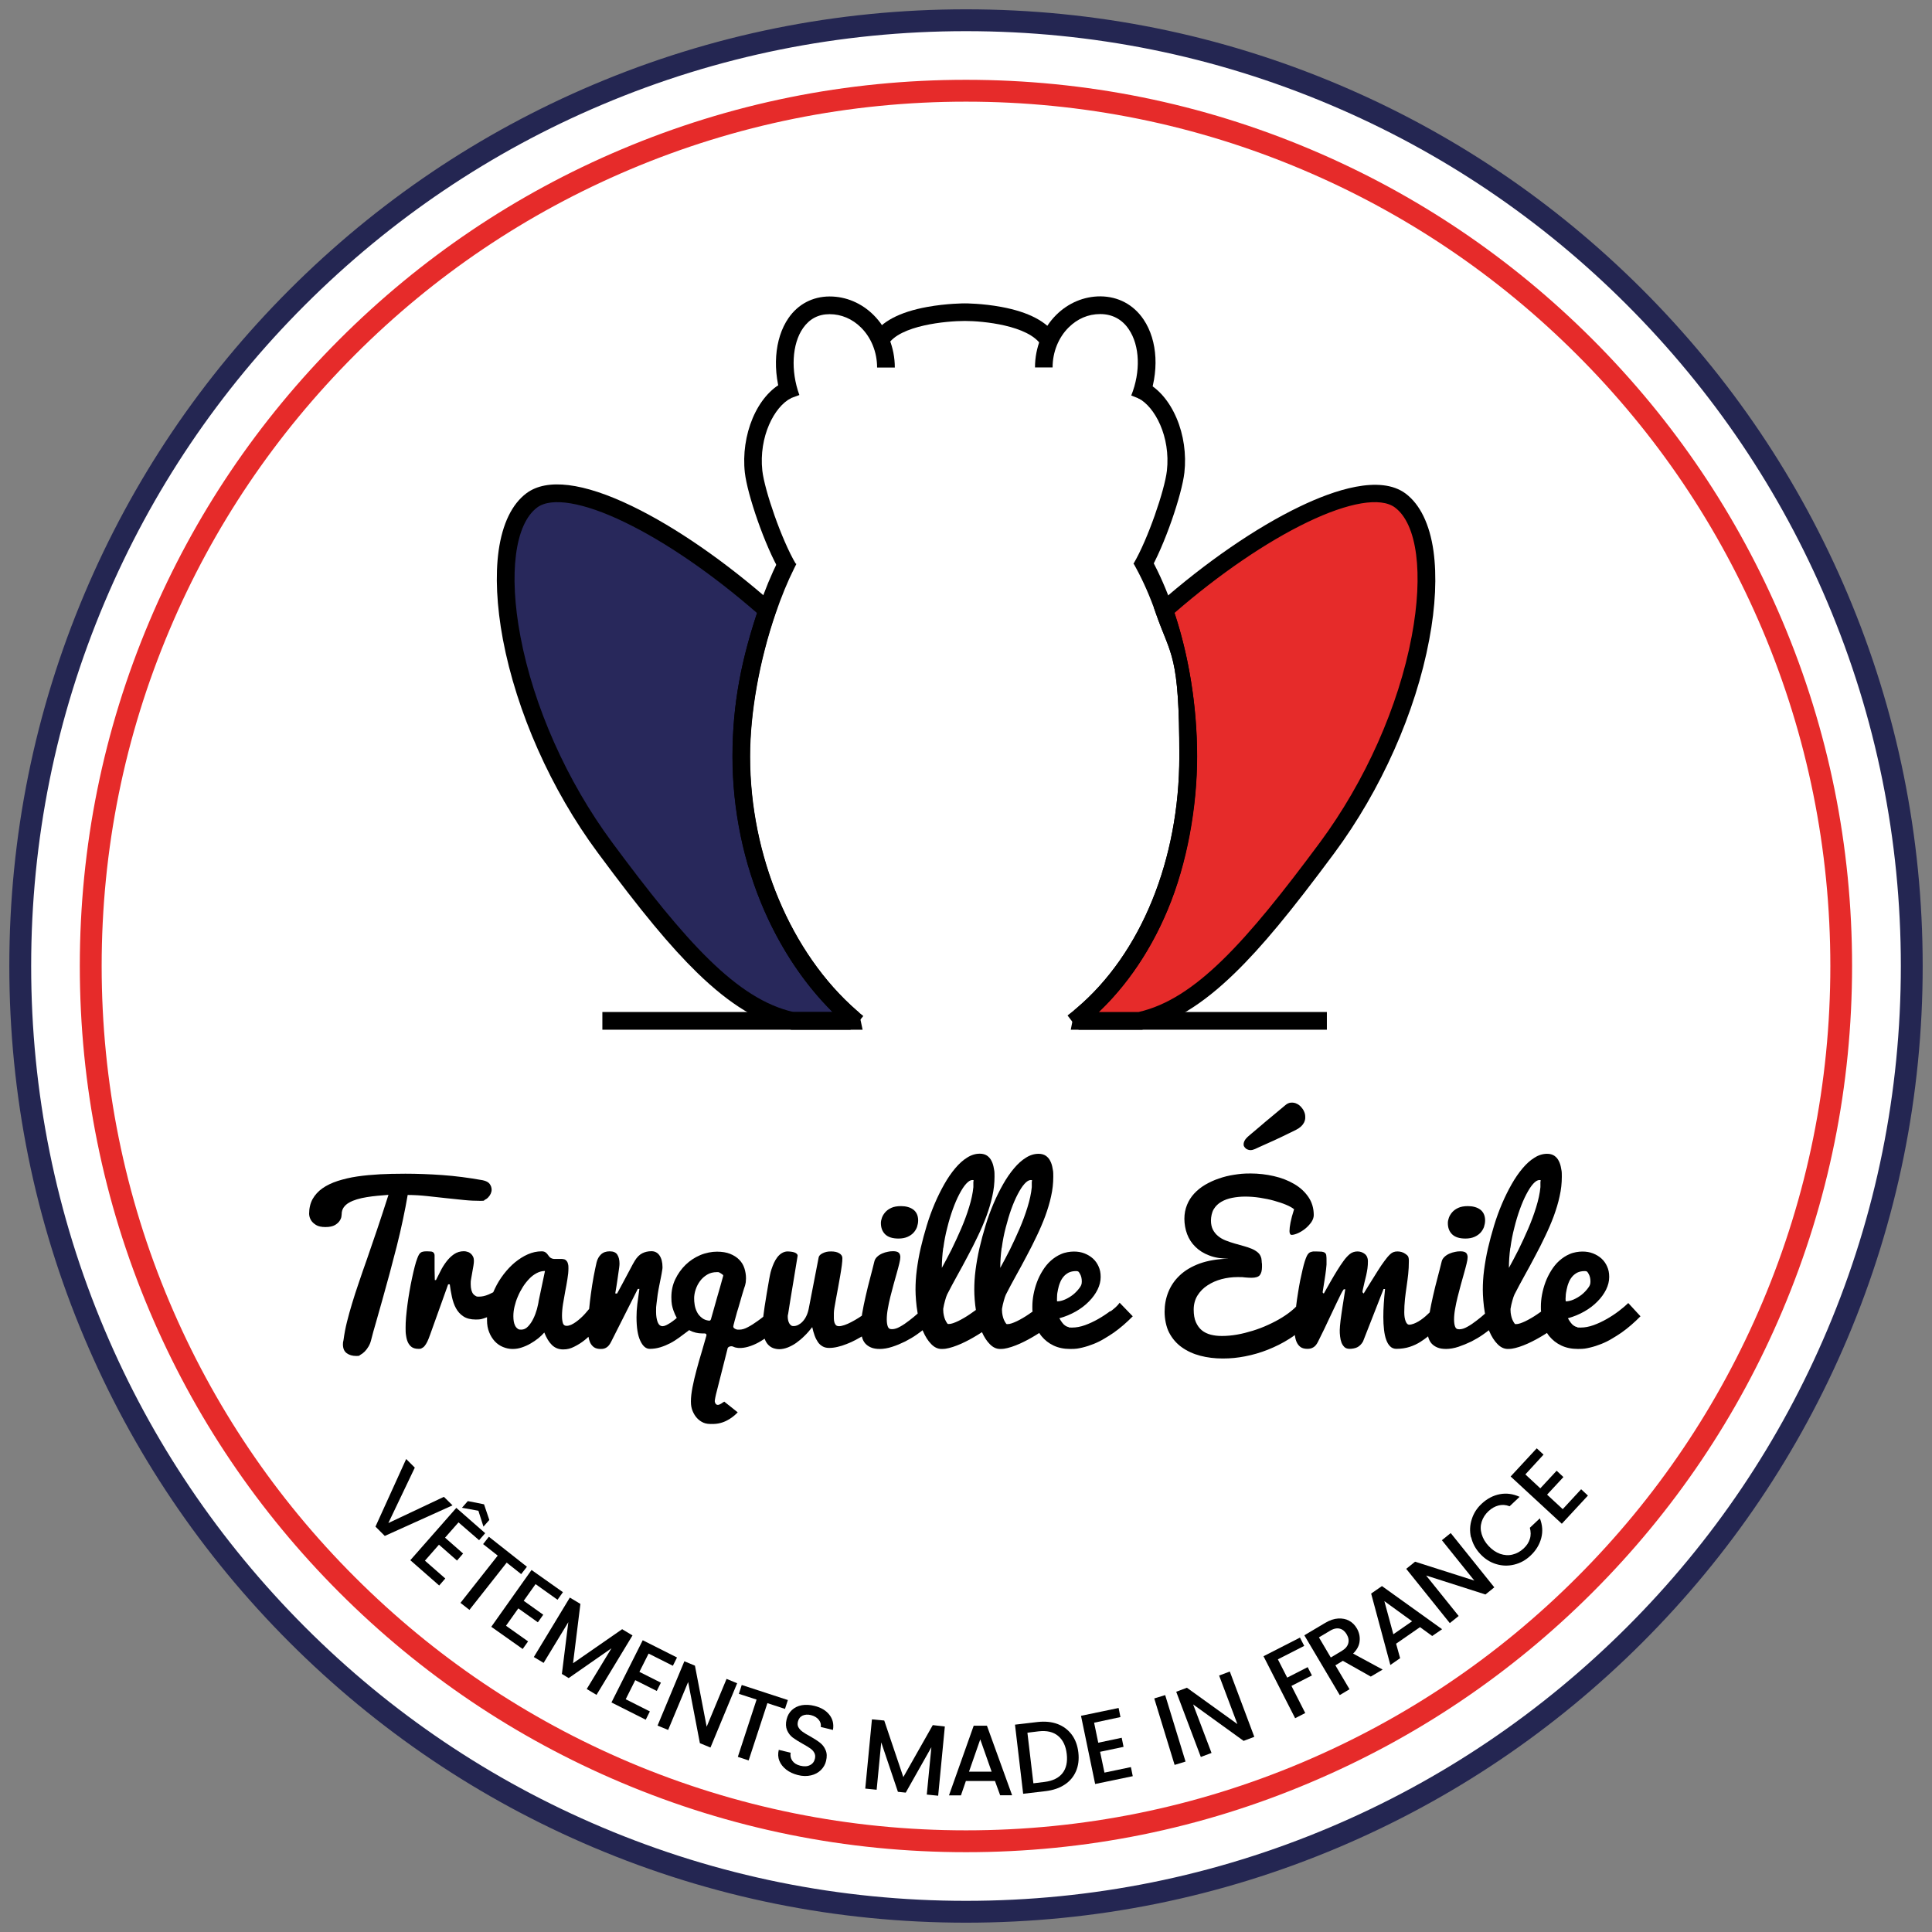 <svg viewBox="0 0 1680 1680" version="1.1" xmlns="http://www.w3.org/2000/svg" data-name="Calque 1" id="Calque_1">
  <rect x="0" y="0" width="1680" height="1680" fill="#808080" stroke="none"/>
  <defs>
    <style>
      .cls-1, .cls-2 {
        stroke: #000;
        stroke-miterlimit: 10;
        stroke-width: 21px;
      }

      .cls-1, .cls-3 {
        fill: #fff;
      }

      .cls-4 {
        fill: #28285b;
      }

      .cls-4, .cls-5, .cls-6, .cls-7, .cls-3, .cls-8 {
        stroke-width: 0px;
      }

      .cls-5 {
        fill: #000;
      }

      .cls-6 {
        fill: #e62b2a;
      }

      .cls-2 {
        fill: #801915;
      }

      .cls-7 {
        fill: #242652;
      }

      .cls-8 {
        display: none;
        fill: #262b5f;
      }
    </style>
  </defs>
  <rect height="2000" width="2000" y="-160" x="-160" class="cls-8"></rect>
  <g>
    <circle r="822.4" cy="840" cx="840" class="cls-3"></circle>
    <path d="M840,1671.9c-112.3,0-221.2-22-323.8-65.4-99.1-41.9-188-101.9-264.4-178.3s-136.4-165.4-178.3-264.4c-43.4-102.6-65.4-211.5-65.4-323.8s22-221.2,65.4-323.8c41.9-99.1,101.9-188,178.3-264.4s165.4-136.4,264.4-178.3C618.8,30.1,727.7,8.1,840,8.1s221.2,22,323.8,65.4c99.1,41.9,188,101.9,264.4,178.3s136.4,165.4,178.3,264.4c43.4,102.6,65.4,211.5,65.4,323.8s-22,221.2-65.4,323.8c-41.9,99.1-101.9,188-178.3,264.4s-165.4,136.4-264.4,178.3c-102.6,43.4-211.5,65.4-323.8,65.4ZM840,27.1c-109.7,0-216.2,21.5-316.4,63.9-96.8,40.9-183.7,99.6-258.4,174.2s-133.3,161.6-174.2,258.4c-42.4,100.2-63.9,206.7-63.9,316.4s21.5,216.2,63.9,316.4c40.9,96.8,99.6,183.7,174.2,258.4s161.6,133.3,258.4,174.2c100.2,42.4,206.7,63.9,316.4,63.9s216.2-21.5,316.4-63.9c96.8-40.9,183.7-99.6,258.4-174.2s133.3-161.6,174.2-258.4c42.4-100.2,63.9-206.7,63.9-316.4s-21.5-216.2-63.9-316.4c-40.9-96.8-99.6-183.7-174.2-258.4s-161.6-133.3-258.4-174.2c-100.2-42.4-206.7-63.9-316.4-63.9Z" class="cls-7"></path>
  </g>
  <path d="M840,1610.6c-104,0-204.9-20.4-299.9-60.6-91.8-38.8-174.2-94.4-244.9-165.1s-126.4-153.2-165.2-245c-40.2-95-60.6-195.9-60.6-299.9s20.4-204.9,60.6-299.9c38.8-91.8,94.4-174.2,165.1-244.9,70.7-70.7,153.2-126.4,245-165.2,95-40.2,195.9-60.6,299.9-60.6s204.9,20.4,299.9,60.6c91.8,38.8,174.2,94.4,244.9,165.1,70.7,70.7,126.3,153.2,165.1,244.9,40.2,95,60.6,195.9,60.6,299.9s-20.4,204.9-60.6,299.9c-38.8,91.8-94.4,174.2-165.1,244.9s-153.2,126.3-244.9,165.1c-95,40.4-195.9,60.8-299.9,60.8ZM840,88.4c-101.5,0-199.9,19.9-292.5,59.1-89.5,37.9-169.9,92-238.9,161.1s-123.3,149.4-161.1,238.9c-39.2,92.7-59.1,191.1-59.1,292.5s19.9,199.9,59.1,292.5c37.9,89.5,92,169.9,161.1,238.9,69,69,149.4,123.2,238.9,161.1,92.7,39.2,191.1,59.1,292.5,59.1s199.9-19.9,292.5-59.1c89.5-37.9,169.9-92,238.9-161.1,69-69,123.2-149.4,161.1-238.9,39.2-92.7,59.1-191.1,59.1-292.5s-19.9-199.9-59.1-292.5c-37.9-89.5-92-169.9-161.1-238.9-69-69-149.4-123.2-238.9-161.1-92.6-39.2-191-59.1-292.5-59.1Z" class="cls-6"></path>
  <g>
    <path d="M393.5,1309l-58.9,26.6-8.1-8.1,26.7-58.8,7.5,7.5-23,48.2,48.3-22.8,7.5,7.4Z" class="cls-5"></path>
    <path d="M398.7,1323.8l-11.7,13.3,15.7,13.8-5.3,6.1-15.7-13.8-12.2,13.9,17.7,15.5-5.3,6.1-25.1-22,40-45.5,25.1,22-5.3,6.1-17.9-15.5ZM416,1313.7l-14.3-2.6,5.1-5.8,14.1,2.8,4.6,13.6-5.1,5.8-4.4-13.8Z" class="cls-5"></path>
    <path d="M458.2,1362.4l-5,6.4-12.6-10-32.4,41.1-7.8-6.1,32.4-41.1-12.7-10,5-6.4,33.1,26.1Z" class="cls-5"></path>
    <path d="M465.7,1377.5l-10.3,14.5,17,12.1-4.7,6.6-17-12.1-10.7,15.1,19.2,13.6-4.7,6.6-27.3-19.3,35-49.4,27.3,19.3-4.7,6.6-19.1-13.6Z" class="cls-5"></path>
    <path d="M550,1422.1l-31.3,51.7-8.5-5.1,21.5-35.4-37.2,25.9-5.9-3.6,5.6-45-21.5,35.4-8.5-5.1,31.3-51.7,9.2,5.5-6.4,51.6,42.7-29.6,9,5.4Z" class="cls-5"></path>
    <path d="M564,1437.9l-8,15.9,18.7,9.4-3.6,7.2-18.7-9.4-8.3,16.6,21,10.6-3.6,7.2-29.8-15,27.2-54.1,29.8,15-3.6,7.2-21.1-10.6Z" class="cls-5"></path>
    <path d="M617.8,1519.6l-9.2-3.8-10.2-53.2-17.4,41.7-9.2-3.8,23.3-55.9,9.2,3.8,10.2,53.1,17.3-41.6,9.2,3.8-23.2,55.9Z" class="cls-5"></path>
    <path d="M685.1,1478.3l-2.5,7.7-15.3-5-16.3,49.8-9.4-3.1,16.3-49.8-15.4-5,2.5-7.7,40.1,13.1Z" class="cls-5"></path>
    <path d="M683.7,1538.8c-2.8-2.2-4.8-4.7-6-7.7s-1.3-6.2-.5-9.5l10.3,2.5c-.4,2.6,0,4.9,1.5,7s3.7,3.5,6.9,4.3c3.3.8,6.1.7,8.4-.5,2.3-1.1,3.7-3,4.3-5.5.5-2,.3-3.7-.5-5.2s-2-2.8-3.6-3.9-3.7-2.4-6.6-4c-3.6-2-6.4-3.8-8.6-5.4-2.1-1.6-3.8-3.8-4.9-6.4-1.1-2.6-1.3-5.8-.4-9.4.8-3.4,2.4-6.1,4.7-8.2s5.2-3.5,8.5-4.1c3.4-.6,7.1-.4,11.1.6,5.7,1.4,10,4,12.9,7.7s4,8.1,3.1,13.2l-10.6-2.6c.4-2.2-.2-4.3-1.7-6.2s-3.7-3.3-6.8-4.1c-2.8-.7-5.2-.5-7.3.4-2.1,1-3.5,2.8-4.1,5.4-.4,1.8-.3,3.4.5,4.8s2,2.7,3.5,3.8c1.5,1.1,3.6,2.4,6.4,3.9,3.6,2,6.5,3.9,8.7,5.6s3.9,3.8,5,6.5c1.2,2.7,1.3,5.8.4,9.5-.7,3-2.2,5.6-4.5,7.9-2.3,2.2-5.1,3.8-8.6,4.6-3.5.8-7.3.8-11.5-.3-3.8-1-7.2-2.5-10-4.7Z" class="cls-5"></path>
    <path d="M821.6,1501.3l-5.8,60.2-9.9-1,4-41.2-22.3,39.5-6.8-.7-14.5-43-4,41.2-9.9-1,5.8-60.2,10.7,1,16.6,49.2,25.6-45.2,10.5,1.2Z" class="cls-5"></path>
    <path d="M865.2,1548.7h-25.3c0,0-4.3,12.5-4.3,12.5h-10.4l21.5-60.6h11.5l21.9,60.5h-10.4l-4.5-12.4ZM862.3,1540.6l-9.9-28.1-9.8,28.1h19.7Z" class="cls-5"></path>
    <path d="M919.5,1499.1c5.1,1.9,9.2,5,12.4,9.2,3.2,4.3,5.1,9.5,5.8,15.6.7,6.1,0,11.6-2.1,16.4s-5.4,8.7-9.9,11.6c-4.5,3-10,4.8-16.4,5.6l-19.6,2.3-7.1-60.1,19.6-2.3c6.5-.7,12.2-.2,17.3,1.7ZM923.9,1541.9c3.3-4.2,4.5-9.8,3.7-16.7-.8-7-3.3-12.2-7.5-15.7s-9.8-4.8-16.9-4l-9.8,1.2,5.2,44,9.8-1.2c7-.9,12.2-3.4,15.5-7.6Z" class="cls-5"></path>
    <path d="M951.4,1498l3.6,17.4,20.4-4.3,1.6,7.9-20.4,4.3,3.8,18.1,23-4.8,1.6,7.9-32.7,6.8-12.3-59.3,32.7-6.8,1.6,7.9-22.9,4.9Z" class="cls-5"></path>
    <path d="M1013.2,1474l17.7,57.8-9.5,2.9-17.7-57.8,9.5-2.9Z" class="cls-5"></path>
    <path d="M1090.7,1510.3l-9.3,3.5-43.9-31.7,16,42.2-9.3,3.5-21.4-56.7,9.3-3.5,43.9,31.6-15.9-42.2,9.3-3.5,21.3,56.8Z" class="cls-5"></path>
    <path d="M1130.4,1424l3.7,7.2-22.9,11.7,8.1,15.9,17.8-9.1,3.7,7.2-17.8,9.1,12,23.6-8.8,4.5-27.5-53.9,31.7-16.2Z" class="cls-5"></path>
    <path d="M1192,1457.9l-24.3-13.7-6.5,3.9,12.3,20.8-8.5,5.1-30.8-52,18-10.7c4-2.4,7.8-3.7,11.4-3.9,3.6-.2,6.8.4,9.5,1.9,2.8,1.5,5,3.7,6.7,6.6,2,3.4,2.9,7.1,2.5,11-.3,3.9-2.2,7.6-5.7,11l25.7,13.9-10.3,6.1ZM1157.2,1441.3l9.4-5.6c3.2-1.9,5.1-4.1,5.8-6.7.7-2.6.2-5.2-1.4-7.9-1.6-2.7-3.6-4.3-6.1-4.9s-5.4,0-8.6,2l-9.4,5.6,10.3,17.5Z" class="cls-5"></path>
    <path d="M1234.8,1414.9l-20.8,14.4,3.5,12.6-8.5,5.9-16.7-62.1,9.4-6.5,52.3,37.5-8.6,5.9-10.6-7.7ZM1227.9,1409.8l-24.1-17.5,7.8,28.8,16.3-11.3Z" class="cls-5"></path>
    <path d="M1299.4,1380.3l-7.7,6.2-51.6-16.5,28.3,35.2-7.7,6.2-37.9-47.2,7.7-6.2,51.5,16.4-28.2-35.1,7.7-6.2,37.9,47.2Z" class="cls-5"></path>
    <path d="M1279.1,1336.8c-1.2-5.3-1-10.5.7-15.7,1.6-5.2,4.5-9.7,8.6-13.5,4.7-4.4,10-7.2,15.8-8.3,5.8-1.1,11.5-.3,17.2,2.3l-8.7,8.2c-3.3-1.3-6.5-1.5-9.6-.7s-6,2.4-8.7,4.9c-2.9,2.7-4.9,5.8-6,9.3s-1.1,7,0,10.7,3,7.1,6.1,10.4,6.4,5.5,10,6.8c3.6,1.2,7.2,1.5,10.7.6,3.5-.8,6.8-2.6,9.7-5.3,2.7-2.5,4.5-5.3,5.4-8.3,1-3,.9-6.3,0-9.7l8.7-8.2c2.3,5.8,2.7,11.5,1.2,17.2s-4.6,10.8-9.3,15.2c-4.1,3.9-8.8,6.5-14.1,7.8-5.2,1.3-10.5,1.2-15.7-.4-5.2-1.5-9.9-4.5-13.9-8.8-4.1-4.4-6.7-9.2-7.9-14.5Z" class="cls-5"></path>
    <path d="M1326.4,1282.1l13,12.1,14.2-15.3,5.9,5.5-14.2,15.3,13.6,12.6,16-17.3,5.9,5.5-22.7,24.5-44.5-41.1,22.7-24.5,5.9,5.5-15.8,17.2Z" class="cls-5"></path>
  </g>
  <g>
    <rect height="15.4" width="215.9" y="880" x="937.9" class="cls-5"></rect>
    <path d="M920.8,887.6" class="cls-2"></path>
    <g>
      <path d="M1154,737c-64.2,86.7-110.1,139-163,150.7h-50.7l1.1-5.5c55.4-47,91.7-128.2,91.7-224.5s-7.4-88.5-20.9-127c81.2-71.5,173.4-119.3,205.3-95.5,44.9,33.4,23.3,184.6-63.5,301.8Z" class="cls-6"></path>
      <path d="M991,895.4h-59.9l3.4-17.3,2-1.7c55.7-47.3,89-129,89-218.6s-7.3-86.8-20.4-124.4l-1.7-4.9,3.9-3.4c41.1-36.2,84.8-66.3,122.9-84.6,29.7-14.3,69.8-27.9,92.1-11.3,12.5,9.4,20.9,26.6,24.2,49.9,3,21.6,1.8,48.3-3.7,77.2-11.8,63.1-41.9,130.7-82.5,185.5h0c-38.1,51.4-63.1,81.6-86.6,104.4-28.4,27.6-54,43.2-80.7,49.2-.2,0-.3,0-.5,0h-.7c0,0-.8,0-.8,0ZM955.4,880h34.7c49-11.2,93.3-60.6,157.8-147.6,39.2-53,68.3-118.3,79.7-179.2,10.3-54.7,4.7-97.5-14.6-111.9-12.4-9.2-40.1-4.6-76.2,12.8-35.7,17.2-76.6,45.1-115.5,78.9,12.7,38.1,19.6,82.1,19.6,124.6s-8.6,93-25.7,133.7c-14.5,34.9-35.1,65.3-59.8,88.7Z" class="cls-5"></path>
    </g>
    <g>
      <path d="M740.7,887.7h-51.7c-52.8-11.6-98.8-63.9-163.1-150.7-86.8-117.2-108.3-268.4-63.6-301.9,31.9-23.8,123.4,23.8,204.7,95.5-13.5,39.3-22.6,85.9-22.6,127,0,95.2,40.7,179.1,95.5,226.7l.8,3.4Z" class="cls-4"></path>
      <path d="M750.1,895.4h-61.9l-.8-.2c-26.8-5.9-52.5-21.5-81-49.2-23.4-22.8-48.5-53-86.6-104.5-40.6-54.8-70.6-122.4-82.5-185.5-5.4-28.9-6.7-55.7-3.7-77.2,3.3-23.3,11.6-40.5,24.2-49.9,17.7-13.2,49.4-9.3,91.8,11.2,37.9,18.3,81.4,48.4,122.6,84.8l3.8,3.4-1.7,4.9c-14.1,41.1-22.2,86.5-22.2,124.6,0,86.5,35.6,171.1,92.8,220.9l2,1.7,3.2,15ZM689.9,880h34.1c-24-23.7-44.3-53.9-59.2-88-18.2-41.5-27.8-88-27.8-134.3s7.8-83.3,21.3-124.6c-39-34-79.8-62-115.3-79.1-35.8-17.3-63.5-21.9-75.9-12.7-19.3,14.4-24.9,57.3-14.6,111.9,11.4,60.9,40.5,126.2,79.7,179.2,64.4,87,108.7,136.4,157.7,147.6Z" class="cls-5"></path>
    </g>
    <path d="M937.6,895.2l-9.3-12.2c2.8-2.2,5.6-4.4,8.2-6.6,55.7-47.3,89-129,89-218.7s-7.3-86.8-20.4-124.4c-5-14.3-10.8-27.6-17.3-39.5-.6-1.1-1.1-2.1-1.7-3.1l13.4-7.6c.6,1.1,1.2,2.2,1.9,3.3,6.9,12.6,13,26.7,18.3,41.8,13.7,39.2,21.3,85.2,21.3,129.5s-8.6,93-25.7,133.7c-16.3,38.9-40.1,72.3-68.7,96.7-2.9,2.3-5.9,4.7-9,7.1Z" class="cls-5"></path>
    <path d="M741,895.3c-2-1.6-4-3.3-6-5-28.7-25-53-59-70.3-98.2-18.2-41.5-27.8-88-27.8-134.3s8.4-86.9,23-129.5c5.1-15,10.8-28.7,16.9-41,.7-1.3,1.3-2.7,2-4l13.7,7.1c-.6,1.2-1.3,2.5-1.9,3.8-5.8,11.6-11.2,24.8-16.1,39.1-14.1,41.1-22.2,86.5-22.2,124.6,0,86.5,35.6,171.1,92.8,220.9,1.8,1.6,3.7,3.2,5.6,4.7l-9.7,11.8Z" class="cls-5"></path>
    <path d="M905.4,300.1c-11.1-17.3-51.1-21-66-21h-.7c-15.5,0-56.6,3.7-66.7,20.8l-13.2-7.8c7.3-12.3,23.3-20.8,47.5-25.2,17.1-3.1,32.1-3.1,32.7-3.1s15.1,0,31.8,3.1c23.7,4.4,39.7,12.8,47.5,25l-12.9,8.2Z" class="cls-5"></path>
    <path d="M680.6,348.8c-9.4-26-7.4-54.3,5.1-72.3,8.3-12,20.9-18.6,35.5-18.7h.3c14.1,0,27.6,5.7,38.1,16.1,11.8,11.7,18.5,28.4,18.5,45.7h-15.4c0-13.3-5.1-26-14-34.8-7.5-7.5-17.2-11.6-27.2-11.6h-.2c-9.7,0-17.4,4.1-23,12.1-9.6,13.7-10.9,37.1-3.2,58.2l-14.5,5.3Z" class="cls-5"></path>
    <path d="M998,349.6l-14.3-5.7c8.3-20.7,7.5-43.3-2.1-57.5-5.8-8.7-14.4-13.3-24.9-13.3s-19.8,4.1-27.4,11.6c-8.9,8.8-14,21.5-14,34.8h-15.3c0-17.3,6.7-34,18.5-45.7,10.5-10.4,24.1-16.1,38.3-16.1,15.6.1,28.9,7.2,37.6,20.1,12.5,18.6,13.8,46.1,3.6,71.8Z" class="cls-5"></path>
    <path d="M998.8,498.1l-13.2-7.8c12.5-21.1,27.2-64.2,29.1-81,3.3-29.5-10.4-55.7-25-63.1l6.9-13.7c10.9,5.5,20.3,16.5,26.5,31.1,6.2,14.5,8.6,31.4,6.8,47.4-2.1,18.7-17.1,63.5-31.1,87.1Z" class="cls-5"></path>
    <path d="M695.6,335.6" class="cls-1"></path>
    <path d="M740.7,887.7" class="cls-1"></path>
    <path d="M521.4,887.7" class="cls-1"></path>
    <path d="M992.2,493.2" class="cls-1"></path>
    <path d="M678.7,501.9" class="cls-1"></path>
    <path d="M685.6,492.5" class="cls-1"></path>
    <path d="M992.2,493.2" class="cls-1"></path>
    <path d="M678.9,498.1c-14-23.6-29.1-68.4-31.2-87.1-1.8-16,.7-32.9,6.8-47.4,6.2-14.6,15.6-25.6,26.5-31.1l6.9,13.7c-14.6,7.3-28.2,33.6-25,63.1,1.9,16.8,16.6,59.9,29.1,81l-13.1,7.8Z" class="cls-5"></path>
    <rect height="15.4" width="215.9" y="880" x="523.8" class="cls-5"></rect>
  </g>
  <g>
    <path d="M371.7,1040.1c5.7.6,11.1,1.2,16.5,1.8,5.3.6,10.5,1.1,15.4,1.6s9.6.7,14.2.7,2.5-.3,3.7-.8c1.2-.6,2.2-1.3,3.1-2.3.9-.9,1.6-2,2.1-3.1s.8-2.3.8-3.4c0-1.9-.6-3.6-1.7-5.1-1.1-1.5-3.1-2.6-6-3.2-12.2-2.2-23.9-3.7-35.1-4.5-11.2-.8-22-1.2-32.2-1.2s-14.8.2-21.9.5c-7.1.4-13.7,1-19.9,1.9-6.2.9-11.9,2.3-17,3.9-5.2,1.7-9.6,3.8-13.3,6.4-3.7,2.6-6.5,5.7-8.6,9.4-2,3.7-3,8-3,12.9.1,2.1.7,4,1.8,5.7.9,1.4,2.3,2.7,4.2,3.9,1.9,1.2,4.7,1.8,8.2,1.8s6.3-.6,8.2-1.7c1.9-1.1,3.3-2.4,4.2-3.8.9-1.4,1.4-2.7,1.5-3.8.1-1.2.2-1.8.2-1.9,0-2.2.6-4.2,1.7-5.8,1.1-1.6,2.7-3.1,4.7-4.2,2-1.2,4.3-2.1,6.9-2.9s5.4-1.4,8.5-1.9c3-.5,6.2-.9,9.4-1.2,3.2-.3,6.4-.6,9.5-.8-3.6,11.2-6.9,21.4-10,30.5s-6,17.5-8.6,25.1c-2.7,7.6-5.1,14.5-7.2,20.8-2.2,6.3-4.1,12.3-5.8,17.9-1.7,5.6-3.2,11-4.5,16.2s-2.3,10.5-3,15.8c-.4,1.4-.5,2.6-.5,3.7,0,3.5,1.1,6.1,3.3,7.7,2.2,1.6,4.9,2.4,8.3,2.4s2.3-.3,3.6-1c1.3-.7,2.5-1.6,3.8-2.9,1.2-1.2,2.3-2.7,3.3-4.4,1-1.7,1.7-3.5,2.2-5.5,1.1-4.4,2.5-9.6,4.3-15.6,1.7-6.1,3.6-12.7,5.6-19.8,2-7.2,4.1-14.7,6.2-22.5,2.1-7.9,4.2-15.8,6.2-23.7,2-7.9,3.8-15.7,5.4-23.3,1.6-7.6,3-14.7,4.1-21.3,5.7,0,11.6.4,17.2,1Z" class="cls-5"></path>
    <path d="M781.3,1077c3,0,5.6-.5,7.7-1.4,2.1-.9,3.9-2.1,5.3-3.6,1.4-1.5,2.4-3.2,3.1-5,.6-1.9,1-3.8,1-5.8s-.4-4.1-1.2-5.7-1.9-2.9-3.2-3.8c-1.4-1-2.9-1.7-4.8-2.2-1.8-.5-3.8-.7-5.8-.7-3.3,0-6.1.5-8.3,1.5s-4,2.3-5.3,3.8-2.3,3.1-2.9,4.8c-.6,1.7-.9,3.2-.9,4.6,0,4.1,1.2,7.3,3.7,9.8,2.6,2.5,6.4,3.7,11.6,3.7Z" class="cls-5"></path>
    <path d="M965.4,1140.1c-3.3,2.5-6.8,4.8-10.5,6.9s-7.5,3.9-11.4,5.3-7.6,2.1-11.2,2.1-2.2,0-3.1-.4c-1-.2-1.9-.6-2.8-1.2s-1.8-1.4-2.6-2.5c-.9-1.1-1.7-2.4-2.6-4,5.1-1.4,9.9-3.4,14.3-5.9s8.2-5.4,11.4-8.7c3.2-3.2,5.7-6.7,7.5-10.3,1.8-3.7,2.7-7.3,2.7-11s-.6-6.4-1.8-9.1c-1.2-2.7-2.8-5-4.9-6.9s-4.6-3.4-7.4-4.5-5.9-1.6-9.2-1.6-7.8.7-11.1,2.2c-3.3,1.4-6.3,3.4-9,5.8s-5,5.3-7,8.5-3.7,6.6-5,10.1-2.3,7.1-3,10.8c-.7,3.7-1,7.2-1,10.5s0,2.9.2,4.3c-1.2.9-2.4,1.7-3.6,2.5-1.6,1.1-3.2,2.1-4.9,3.1-1.7,1-3.4,1.9-5,2.7-1.6.8-3.2,1.4-4.6,1.9s-2.7.7-3.8.7-1-.3-1.5-1-1-1.6-1.5-2.7-.9-2.4-1.2-3.9c-.3-1.4-.5-2.9-.5-4.5v-1.2c.2-1.2.4-2.4.7-3.6.3-1.2.6-2.4.9-3.5s.6-2.1.9-3,.6-1.7.9-2.3c2.7-5.3,5.6-10.7,8.7-16.3s6.2-11.2,9.2-17c3.1-5.7,6-11.5,8.8-17.4,2.8-5.8,5.3-11.6,7.5-17.5,2.1-5.8,3.9-11.6,5.1-17.3,1.3-5.7,1.9-11.4,1.9-16.9s-.2-4.9-.6-7.3-1-4.5-2-6.4c-.9-1.9-2.2-3.4-3.9-4.6-1.7-1.1-3.7-1.7-6.3-1.7-3.7,0-7.4,1.1-11,3.4-3.6,2.2-7,5.3-10.3,9.2-3.3,3.9-6.5,8.5-9.5,13.8s-5.8,10.9-8.4,17-4.9,12.4-6.9,19-3.8,13.2-5.3,19.7-2.6,12.9-3.4,19c-.8,6.2-1.1,11.9-1.1,17.1s.5,12,1.4,17.6c-1.8,1.3-3.6,2.6-5.4,3.8-1.6,1.1-3.2,2.1-4.9,3.1s-3.4,1.9-5,2.7c-1.6.8-3.2,1.4-4.6,1.9-1.4.5-2.7.7-3.8.7s-1-.3-1.5-1-1-1.6-1.5-2.7-.9-2.4-1.2-3.9c-.3-1.4-.5-2.9-.5-4.5v-1.2c.2-1.2.4-2.4.7-3.6s.6-2.4.9-3.5c.3-1.1.6-2.1.9-3,.3-.9.6-1.7.9-2.3,2.7-5.3,5.6-10.7,8.7-16.3,3.1-5.6,6.2-11.2,9.2-17,3.1-5.7,6-11.5,8.8-17.4,2.8-5.8,5.3-11.6,7.5-17.5,2.1-5.8,3.9-11.6,5.1-17.3,1.3-5.7,1.9-11.4,1.9-16.9s-.2-4.9-.6-7.3-1-4.5-2-6.4c-.9-1.9-2.2-3.4-3.9-4.6-1.7-1.1-3.7-1.7-6.3-1.7-3.7,0-7.4,1.1-11,3.4-3.6,2.2-7,5.3-10.3,9.2-3.3,3.9-6.5,8.5-9.5,13.8s-5.8,10.9-8.4,17c-2.6,6.1-4.9,12.4-6.9,19s-3.8,13.2-5.3,19.7-2.6,12.9-3.4,19c-.8,6.2-1.1,11.9-1.1,17.1s.6,13.4,1.7,19.6c0,.4.2.8.2,1.2-2.4,2.1-4.8,4.2-7.4,6.1-2.7,2.1-5.3,3.9-7.9,5.3-2.6,1.5-4.9,2.2-7.1,2.2s-3-.8-3.6-2.3c-.6-1.6-.9-3.7-.9-6.3s.3-5.8.9-9.1c.6-3.4,1.3-6.9,2.2-10.4.9-3.6,1.8-7.1,2.8-10.7s1.9-6.9,2.8-10c.9-3.1,1.6-5.9,2.2-8.3.6-2.4.9-4.3.9-5.6s-.4-2.8-1.3-3.7c-.9-.9-2.6-1.4-5-1.4s-2.9.2-4.6.5c-1.7.3-3.3.8-4.9,1.5-1.6.7-3,1.6-4.2,2.7s-2.1,2.4-2.5,3.9c-1.1,4.4-2.3,9.3-3.7,14.5s-2.7,10.5-3.9,15.8-2.3,10.4-3.1,15.3c0,.6-.2,1.3-.3,1.9-.9.6-1.8,1.2-2.7,1.8-2.2,1.4-4.3,2.6-6.4,3.7-2.1,1.1-4.1,2-5.9,2.6-1.9.6-3.4,1-4.7,1s-2.1-.3-2.7-.8c-.6-.6-1.1-1.4-1.4-2.4-.3-1-.5-2.2-.5-3.6,0-1.4,0-2.9,0-4.6s.2-2.5.5-4.7c.4-2.3.8-4.9,1.4-7.9.6-3,1.2-6.2,1.8-9.7s1.2-6.8,1.8-10.1c.6-3.3,1-6.3,1.4-9s.5-4.9.5-6.5-.9-3-2.7-4.1-4.2-1.6-7.2-1.6-5,.5-7.1,1.5-3.3,2.2-3.6,3.6l-8.7,44.9c-.5,2.4-1.2,4.5-2.1,6.3-.9,1.9-2,3.4-3.2,4.7-1.2,1.3-2.5,2.2-3.8,2.9-1.4.7-2.7,1-4,1s-1.7-.2-2.3-.7c-.7-.5-1.2-1.1-1.6-1.9-.4-.8-.7-1.6-.9-2.6s-.3-2-.3-3,0-1,.4-2.7c.3-1.8.6-4.1,1.1-7s1-6.2,1.6-9.9c.6-3.7,1.2-7.5,1.9-11.4.6-3.9,1.3-7.7,1.9-11.6.6-3.8,1.2-7.3,1.7-10.4,0-1-.7-1.8-2-2.5-1.4-.7-3.6-1.1-6.7-1.2-1.9,0-3.6.6-5.1,1.5s-2.8,2.2-3.9,3.6c-1.1,1.5-2.1,3.1-2.9,4.9-.8,1.8-1.5,3.6-2.1,5.4s-1,3.4-1.3,4.9-.5,2.7-.7,3.6c-1.6,9-2.9,17-4,24-.5,3.2-.9,6.2-1.2,8.9-1.6,1.3-3.2,2.5-4.9,3.7-2.9,2.1-5.7,3.9-8.4,5.3-2.7,1.5-5.2,2.2-7.3,2.2s-1,0-1.7,0-1.3-.3-2-.6c0,0-2.1-.8-1.7-2.5.3-1.3.5-2.5.6-2.5,0,0,.2-.8.5-2,.4-1.2.8-2.8,1.3-4.7.5-1.9,1.1-4.1,1.9-6.5.7-2.4,1.4-4.8,2.1-7.2.7-2.4,1.3-4.7,2-6.8.6-2.1,1.2-3.9,1.7-5.3.3-1,.5-2.1.7-3.2,0-1.1.2-2.3.2-3.3,0-3.1-.5-6-1.4-8.8s-2.4-5.3-4.5-7.4c-2-2.1-4.7-3.8-7.9-5.1-3.2-1.3-7.1-1.9-11.5-1.9s-9.8,1-14.5,3-9,4.8-12.7,8.4-6.7,7.8-9,12.6c-2.3,4.8-3.4,10-3.4,15.6s.6,8,1.9,11.8c.8,2.2,1.7,4.3,2.8,6.2-.5.4-1,.8-1.5,1.3-1.4,1.1-2.7,2.1-4.1,3-1.3.9-2.6,1.5-3.7,2.1-1.1.5-2.2.8-3,.8-1.9,0-3.4-1.2-4.3-3.5-.9-2.4-1.4-5.4-1.4-9s0-4.6.4-7.2c.3-2.6.6-5.2,1-7.9.4-2.7.9-5.2,1.4-7.8.5-2.5,1-4.9,1.4-7s.8-3.9,1-5.5c.3-1.5.4-2.6.4-3.3,0-4.4-.9-7.8-2.6-10.3-1.7-2.5-4.1-3.7-7-3.7s-5.6.6-8,1.8c-2.4,1.2-4.6,3.4-6.5,6.5-.4.7-1,1.8-1.9,3.3-.8,1.5-1.7,3.2-2.7,5.1s-2.1,3.9-3.2,6c-1.1,2.1-2.2,4.1-3.2,6s-1.9,3.6-2.7,5-1.3,2.5-1.7,3.1h-1.5c0-.4,0-1.2.3-2.4.2-1.2.4-2.6.7-4.2s.5-3.4.8-5.3.6-3.8.8-5.6c.3-1.8.5-3.4.7-4.9s.3-2.7.3-3.6c0-3.2-.6-5.8-1.9-7.8-1.2-1.9-3.4-2.9-6.6-2.9s-5.7.9-7.6,2.7c-1.9,1.8-3.1,4.1-3.8,6.8-.8,3.5-1.7,7.7-2.6,12.5-.9,4.9-1.7,10-2.4,15.2-.6,4.4-1.1,8.7-1.5,12.9-1.2,1.4-2.4,2.8-3.5,4.1-1.2,1.4-2.6,2.7-3.9,3.9-1.4,1.3-2.8,2.4-4.2,3.4s-2.8,1.8-4.1,2.4c-1.4.6-2.7.9-3.9.9-1.7,0-2.7-.8-3.2-2.3-.5-1.6-.8-3.7-.8-6.5s.3-6.7.9-10.3c.6-3.6,1.2-7.2,1.9-10.9.7-3.6,1.4-7.2,1.9-10.6.6-3.4.9-6.6.9-9.4s-.2-3.3-.5-4.3c-.3-1.1-.8-1.9-1.4-2.5-.6-.6-1.3-1-2-1.1-.8-.2-1.6-.3-2.5-.3h-4c-.8,0-1.5,0-2.3,0-.7,0-1.5-.3-2.2-.6-.7-.3-1.3-.8-1.8-1.4s-1-1.3-1.5-2-1.1-1.3-1.9-1.8c-.8-.5-1.8-.8-3.2-.8-4.1,0-8.1.9-12,2.6s-7.6,4.1-11.2,7c-3.5,2.9-6.8,6.4-9.8,10.3s-5.6,8.1-7.7,12.6c-.5,1-1,2.1-1.4,3.1-1.3.7-2.7,1.3-4.2,2-2.8,1.2-5.6,1.8-8.2,1.8s-1.8-.2-2.7-.5c-.9-.4-1.6-1-2.3-1.8-.7-.9-1.2-2-1.6-3.4-.4-1.4-.6-3.2-.6-5.3s0-2.8.4-4.6c.3-1.9.6-3.8,1-5.7.4-2,.7-3.9,1-5.7.3-1.8.4-3.2.4-4.2s-.2-2.5-.7-3.5-1.1-1.9-1.9-2.6c-.8-.7-1.7-1.3-2.8-1.6-1.1-.4-2.2-.6-3.3-.6-3.2,0-6.1.9-8.6,2.6s-4.7,3.9-6.6,6.4c-1.9,2.5-3.7,5.3-5.1,8.2-1.5,2.9-2.8,5.6-4,7.9h-1c0-3-.2-6.1-.2-9.1v-7.9c0-1.8,0-3.3,0-4.3,0-1.1-.3-1.9-.8-2.4-.4-.6-1-.9-1.9-1.1-.9,0-2-.2-3.6-.2s-2.5,0-3.4.2-1.7.4-2.3.9c-.6.4-1.2,1-1.6,1.8-.5.8-.9,1.8-1.4,3.1-.8,1.9-1.5,4.4-2.3,7.4s-1.5,6.3-2.3,9.9-1.5,7.4-2.2,11.4-1.3,7.9-1.8,11.7c-.5,3.8-.9,7.5-1.2,10.9s-.4,6.5-.4,9.1,0,4.6.4,6.8c.3,2.2.8,4.2,1.6,5.9.8,1.7,1.9,3.1,3.4,4.2,1.5,1,3.4,1.5,5.8,1.5s2-.2,2.9-.6,1.7-1,2.5-2c.8-.9,1.5-2.2,2.3-3.7.7-1.5,1.5-3.4,2.3-5.7l15.8-44.1h1.4c.5,3.7,1.1,7.4,1.9,11,.8,3.6,1.9,6.9,3.5,9.8s3.7,5.3,6.5,7.1c2.7,1.8,6.3,2.7,10.7,2.7s4.9-.4,7.3-1.1c.8-.3,1.7-.6,2.5-.9,0,.9,0,1.7,0,2.6,0,3.9.6,7.4,1.9,10.5,1.2,3.1,2.9,5.7,4.9,7.9,2.1,2.2,4.4,3.8,7.1,4.9,2.7,1.1,5.4,1.7,8.3,1.7s5.3-.4,8-1.3,5.2-2,7.6-3.4c2.4-1.4,4.7-2.9,6.8-4.6s3.8-3.4,5.2-5c1.9,4.8,4.1,8.4,6.7,10.9,2.6,2.5,5.8,3.8,9.7,3.8s6.5-.8,9.7-2.4,6.3-3.5,9.1-5.8c1.1-.9,2.2-1.8,3.2-2.8.3,1.8.8,3.4,1.4,4.9.8,1.7,1.9,3.1,3.4,4.2,1.5,1,3.4,1.5,5.8,1.5s3.7-.4,5.1-1.3c1.5-.9,2.8-2.5,4-4.9l23.2-46h1.4c-.7,4.7-1.3,9.1-1.8,13.2s-.7,7.9-.7,11.4c0,9,1.1,15.9,3.3,20.5,2.2,4.7,4.9,7,8.2,7s6.3-.5,9.3-1.4c2.9-.9,5.8-2.1,8.5-3.5s5.3-3.1,7.8-4.9,5-3.7,7.4-5.5l1.3-1c.2,0,.3.2.5.3,3.3,1.7,7,2.6,11,2.6s1.3,0,2,0c1,0,1.8.8,1.5,1.8-1.3,4.5-2.6,9.1-4,13.9-1.7,5.5-3.2,10.9-4.6,16.1-1.4,5.2-2.6,10.2-3.5,14.9-.9,4.7-1.4,8.8-1.4,12.4s.5,5.9,1.5,8.4c1,2.4,2.3,4.5,3.9,6.2,1.6,1.7,3.4,3,5.5,3.9,2,.9,4.7,1.3,9.1,1.1,10.9-.3,18.4-7.7,20.7-10.1l-11.7-9.3c-1.7.9-3.8,3-5.9,2.8-1.9-.2-2.3-2.7-2.3-2.7-.3-1,1-6.4,1-6.4l10-39.5c0-2,3.2-2.9,5-2,5.3,2.6,13,.2,15.4-.7,3.1-1.1,5.9-2.5,8.4-4,1.2-.7,2.3-1.4,3.5-2.2.7,1.9,1.6,3.5,2.7,4.8,1.3,1.5,2.8,2.6,4.6,3.3,1.7.6,3.5,1,5.5,1s4.8-.5,7.3-1.5,5-2.3,7.4-4,4.8-3.7,7.2-6.1c2.4-2.3,4.6-4.9,6.7-7.6.6,2.7,1.3,5.2,2.1,7.4.8,2.2,1.8,4.1,2.9,5.7,1.1,1.6,2.5,2.8,4.1,3.7,1.6.9,3.5,1.3,5.7,1.3s4.7-.3,7.2-.9c2.6-.6,5.2-1.4,7.9-2.5,2.7-1,5.3-2.2,7.9-3.6,1.9-1,3.7-2,5.4-3,0,0,0,.3,0,.4.6,2.2,1.5,4.1,2.8,5.6s3,2.7,5.1,3.6,4.7,1.3,7.7,1.3,7-.6,10.8-1.9c3.8-1.2,7.5-2.8,11.2-4.6,3.7-1.9,7.1-3.9,10.2-6.1,1.8-1.3,3.5-2.5,5-3.7,0,.3.2.6.3.8,2,4.7,4.4,8.5,7.2,11.3,2.7,2.8,5.7,4.2,8.9,4.2s4.2-.3,6.5-.8c2.3-.6,4.7-1.3,7.1-2.3,2.4-.9,4.8-2,7.2-3.2s4.7-2.4,6.9-3.7c2.5-1.4,5-3,7.5-4.6,1.9,4.3,4.2,7.8,6.8,10.4,2.7,2.8,5.7,4.2,8.9,4.2s4.2-.3,6.5-.8c2.3-.6,4.7-1.3,7.1-2.3,2.4-.9,4.8-2,7.2-3.2,2.4-1.2,4.7-2.4,6.9-3.7,2.1-1.2,4.2-2.5,6.4-3.9.6,1,1.3,1.9,2,2.8,2.8,3.4,6.2,6.1,10.4,8.1,4.2,2,9,3,14.5,3s7-.4,10.5-1.2c3.4-.8,6.8-1.9,10-3.2,3.2-1.3,6.3-2.8,9.2-4.6,2.9-1.7,5.6-3.4,8.2-5.2,5.8-4.1,11.3-8.9,16.5-14.2l-11.4-11.8c-1.9,2.8-4.7,5.1-8,7.6ZM468.4,1131.3c-.2,1.9-.8,4.2-1.5,7.1-.8,2.8-1.8,5.6-3.1,8.2-1.3,2.7-2.8,4.9-4.6,6.8s-3.7,2.8-5.9,2.8-2.5-.3-3.4-1-1.6-1.6-2.1-2.7-.9-2.3-1.1-3.7c-.2-1.4-.3-2.8-.3-4.3,0-2.6.3-5.4,1-8.3s1.6-5.9,2.9-8.8c1.2-2.9,2.7-5.7,4.4-8.4,1.7-2.7,3.6-5,5.6-7.1s4.2-3.7,6.5-4.9c2.3-1.2,4.7-1.8,7.1-1.8l-5.5,26.1ZM628.8,1109.7c-1.8,6.6-3.5,12.6-5.1,18-.7,2.4-1.4,4.8-2,7.1-.7,2.3-1.3,4.4-1.8,6.4-.6,1.9-1,3.5-1.4,4.9,0,.5-.3.9-.4,1.3-.2.7-.9,1.1-1.6,1-2.5-.3-4.5-1.1-6-2.3-1.8-1.4-3.3-3-4.3-5-1-1.9-1.7-4-2.1-6.2-.4-2.2-.5-4.3-.5-6.1s.4-4.8,1.3-7.4c.9-2.7,2.1-5.1,3.8-7.4s3.7-4.1,6.2-5.6c2.4-1.5,5.3-2.2,8.5-2.2s1.4,0,2.1.4c.7.3,1.3.6,1.8,1,.4.2.7.5,1,.8.5,0,.7.7.5,1.3ZM820.3,1085.1c.8-6,1.9-11.8,3.4-17.5,1.4-5.7,3-11,4.8-16s3.7-9.4,5.7-13.2c2-3.8,3.9-6.8,5.9-9s3.8-3.3,5.5-3.3.8.6.8,1.8c0,1.2,0,2.7,0,4.4-.5,5.4-1.8,11.2-3.7,17.4-1.9,6.2-4.2,12.4-6.9,18.7-2.7,6.2-5.5,12.3-8.4,18.2-3,5.9-5.8,11.2-8.4,15.9,0-5.6.4-11.5,1.2-17.4ZM871.1,1085.1c.8-6,1.9-11.8,3.4-17.5s3-11,4.8-16,3.7-9.4,5.7-13.2c2-3.8,3.9-6.8,5.9-9s3.8-3.3,5.5-3.3.8.6.8,1.8c0,1.2,0,2.7,0,4.4-.5,5.4-1.8,11.2-3.7,17.4-1.9,6.2-4.2,12.4-6.9,18.7-2.7,6.2-5.5,12.3-8.4,18.2-3,5.9-5.8,11.2-8.4,15.9,0-5.6.4-11.5,1.2-17.4ZM919.2,1127c0-1.8.4-3.7.8-5.7.4-1.9.9-3.9,1.7-5.8.7-1.9,1.7-3.6,2.9-5.1,1.2-1.5,2.7-2.7,4.5-3.7,1.8-.9,4-1.4,6.5-1.4s2.6.9,3.6,2.6,1.5,3.9,1.5,6.5-.7,3.8-2.2,5.8-3.3,3.9-5.4,5.6c-2.2,1.7-4.5,3.1-7,4.2s-4.8,1.6-6.9,1.6c-.2-1.2,0-2.8,0-4.6Z" class="cls-5"></path>
    <path d="M1084.4,999.4c.9.4,1.9.7,3,.7s2.4-.3,3.8-.9c1-.5,2.4-1.1,4.1-1.9s3.7-1.6,5.8-2.6c2.1-.9,4.3-2,6.7-3,2.3-1.1,4.7-2.2,7-3.3,2.3-1.1,4.5-2.2,6.6-3.2s4-2,5.7-2.8c3.3-1.7,5.5-3.7,6.8-6.2.8-1.6,1.2-3.2,1.1-4.9,0-1.7-.3-3.2-1-4.7-.6-1.5-1.5-2.8-2.6-4s-2.3-2.2-3.7-2.8c-1.5-.8-3.2-1.1-5-1s-3.5.9-5.1,2.3c-5.2,4.3-10,8.3-14.4,12-1.9,1.6-3.8,3.1-5.7,4.8-1.9,1.6-3.7,3.1-5.3,4.5-1.6,1.4-3.1,2.6-4.4,3.7s-2.2,1.9-2.9,2.5c-.6.6-1.1,1.1-1.6,1.7-.4.6-.8,1.1-1.1,1.7-.8,1.6-1,3.1-.6,4.5.7,1.3,1.6,2.3,2.8,2.9Z" class="cls-5"></path>
    <path d="M1274.3,1077c3,0,5.6-.5,7.7-1.4s3.9-2.1,5.3-3.6,2.4-3.2,3.1-5c.6-1.9,1-3.8,1-5.8s-.4-4.1-1.2-5.7c-.8-1.6-1.9-2.9-3.2-3.8-1.4-1-2.9-1.7-4.8-2.2-1.8-.5-3.8-.7-5.8-.7-3.3,0-6.1.5-8.3,1.5-2.2,1-4,2.3-5.3,3.8s-2.3,3.1-2.9,4.8c-.6,1.7-.9,3.2-.9,4.6,0,4.1,1.2,7.3,3.7,9.8,2.6,2.5,6.4,3.7,11.6,3.7Z" class="cls-5"></path>
    <path d="M1416,1133c-2.3,2.2-5.1,4.6-8.4,7.1s-6.8,4.8-10.5,6.9-7.5,3.9-11.4,5.3-7.6,2.1-11.2,2.1-2.2,0-3.1-.4c-1-.2-1.9-.6-2.8-1.2s-1.8-1.4-2.6-2.5c-.9-1.1-1.7-2.4-2.6-4,5.1-1.4,9.9-3.4,14.3-5.9s8.2-5.4,11.4-8.7c3.2-3.2,5.7-6.7,7.5-10.3,1.8-3.7,2.7-7.3,2.7-11s-.6-6.4-1.8-9.1c-1.2-2.7-2.8-5-4.9-6.9s-4.6-3.4-7.4-4.5-5.9-1.6-9.2-1.6-7.8.7-11.1,2.2c-3.3,1.4-6.3,3.4-9,5.8s-5,5.3-7,8.5-3.7,6.6-5,10.1-2.3,7.1-3,10.8c-.7,3.7-1,7.2-1,10.5s0,2.9.2,4.3c-1.2.9-2.4,1.7-3.6,2.5-1.6,1.1-3.2,2.1-4.9,3.1-1.7,1-3.4,1.9-5,2.7-1.6.8-3.2,1.4-4.6,1.9s-2.7.7-3.8.7-1-.3-1.5-1-1-1.6-1.5-2.7-.9-2.4-1.2-3.9c-.3-1.4-.5-2.9-.5-4.5v-1.2c.2-1.2.4-2.4.7-3.6.3-1.2.6-2.4.9-3.5s.6-2.1.9-3,.6-1.7.9-2.3c2.7-5.3,5.6-10.7,8.7-16.3,3.1-5.6,6.2-11.2,9.2-17,3.1-5.7,6-11.5,8.8-17.4,2.8-5.8,5.3-11.6,7.5-17.5,2.1-5.8,3.9-11.6,5.1-17.3,1.3-5.7,1.9-11.4,1.9-16.9s-.2-4.9-.6-7.3-1-4.5-2-6.4c-.9-1.9-2.2-3.4-3.9-4.6-1.7-1.1-3.7-1.7-6.3-1.7-3.7,0-7.4,1.1-11,3.4-3.6,2.2-7,5.3-10.3,9.2-3.3,3.9-6.5,8.5-9.5,13.8s-5.8,10.9-8.4,17-4.9,12.4-6.9,19-3.8,13.2-5.3,19.7-2.6,12.9-3.4,19c-.8,6.2-1.1,11.9-1.1,17.1s.6,13.4,1.7,19.6c0,.4.2.8.2,1.2-2.4,2.1-4.8,4.2-7.4,6.1-2.7,2.1-5.3,3.9-7.9,5.3-2.6,1.5-4.9,2.2-7.1,2.2s-3-.8-3.6-2.3c-.6-1.6-.9-3.7-.9-6.3s.3-5.8.9-9.1c.6-3.4,1.3-6.9,2.2-10.4.9-3.6,1.8-7.1,2.8-10.7s1.9-6.9,2.8-10,1.6-5.9,2.2-8.3.9-4.3.9-5.6-.4-2.8-1.3-3.7c-.9-.9-2.6-1.4-5-1.4s-2.9.2-4.6.5-3.3.8-4.9,1.5-3,1.6-4.2,2.7-2.1,2.4-2.5,3.9c-1.1,4.4-2.3,9.3-3.7,14.5-1.4,5.2-2.7,10.5-3.9,15.8-1.1,4.9-2.1,9.6-2.9,14.2-.6.5-1.1,1.1-1.7,1.6-1.2,1.2-2.5,2.3-3.9,3.4s-2.7,2-4.2,2.9c-1.4.8-2.8,1.5-4.2,2-1.4.5-2.7.8-3.9.8s-2.2-1-3-3-1.2-4.6-1.2-7.8.2-7.9.6-11.5.9-7.2,1.4-10.7,1-7.1,1.4-10.8c.4-3.7.6-7.5.6-11.6s-1-4.7-2.9-6.1-4.3-2.2-7-2.2-4.6.8-6.3,2.4c-1.7,1.6-3.4,3.6-5.1,6-1.8,2.4-3.7,5.2-5.7,8.4-2,3.2-3.9,6.2-5.7,9.1-1.8,2.9-3.3,5.3-4.6,7.4-1.2,2-1.9,3.1-2,3.3l-1-1.1c0,0,0-.4,0-.7,0-.4.2-1.2.5-2.6.4-1.9.9-3.8,1.3-5.7.5-1.9.9-3.8,1.4-5.7.4-1.9.8-3.9,1.1-6,.3-2.1.4-4.2.4-6.5s-.9-4.7-2.7-6.1c-1.8-1.4-3.9-2.2-6.4-2.2s-4.9.8-6.8,2.4-3.7,3.6-5.4,6c-1.8,2.4-3.6,5.2-5.6,8.4-1.9,3.2-3.8,6.2-5.4,9.1-1.7,2.9-3.1,5.4-4.2,7.4-1.1,2.1-1.8,3.2-1.9,3.4l-1-1.1c.6-3.7,1.1-7.3,1.7-10.8.2-1.5.5-3,.7-4.6s.4-3.1.6-4.6.3-2.9.4-4.2c0-1.3,0-2.4,0-3.4,0-1.8,0-3.3-.2-4.3,0-1.1-.5-1.9-1.1-2.4-.6-.6-1.6-.9-2.8-1.1-1.3,0-3-.2-5.3-.2s-2.7,0-3.6.3c-.9.2-1.8.6-2.4,1.2-.7.6-1.3,1.5-1.8,2.6s-1.1,2.6-1.7,4.5c-.6,1.8-1.2,4.2-1.9,7.1-.7,2.9-1.4,6.1-2.1,9.5-.7,3.5-1.3,7.1-1.9,10.9s-1.2,7.5-1.6,11.2c0,.2,0,.4,0,.6-.7.8-1.5,1.5-2.4,2.3-2.8,2.5-6.1,4.9-9.8,7.2-3.7,2.3-7.7,4.4-12.1,6.4-4.3,2-8.8,3.7-13.3,5.1-4.6,1.4-9.1,2.6-13.7,3.4s-9,1.2-13.2,1.2-6.7-.4-9.7-1.1c-3-.8-5.6-2-7.8-3.8-2.2-1.8-3.9-4.2-5.2-7.1-1.3-2.9-1.9-6.6-1.9-11s1.1-8.7,3.3-12.2c2.2-3.5,5.1-6.5,8.7-8.8,3.6-2.4,7.7-4.2,12.2-5.4,4.5-1.2,9.2-1.8,13.9-1.8s4.2,0,6.5.3c2.3.2,4.2.3,5.7.3,3.6,0,6-.8,7.2-2.3s1.9-3.9,1.9-7.2,0-2.4-.2-3.7c0-1.3-.2-2.5-.4-3.8-.5-1.9-1.4-3.6-2.9-4.9s-3.3-2.4-5.4-3.3c-2.2-.9-4.5-1.7-7.1-2.4-2.6-.7-5.2-1.4-7.8-2.2-2.7-.8-5.2-1.6-7.7-2.6s-4.7-2.2-6.6-3.8c-1.9-1.5-3.4-3.4-4.6-5.6-1.1-2.2-1.7-4.9-1.7-8s.8-7.2,2.4-9.8c1.6-2.7,3.8-4.8,6.5-6.4s5.9-2.8,9.5-3.5,7.4-1.1,11.3-1.1,8.5.3,12.9,1,8.5,1.5,12.3,2.6c3.9,1.1,7.3,2.2,10.4,3.5s5.4,2.6,7,3.9c-1.5,4.6-2.5,8.4-3.1,11.5s-.9,5.6-.9,7.5.6,3.3,1.9,3.3,3.3-.5,5.5-1.5,4.3-2.3,6.3-3.9,3.7-3.5,5.2-5.5c1.4-2.1,2.2-4.2,2.2-6.3,0-6-1.6-11.3-4.7-15.8s-7.2-8.3-12.4-11.3c-5.1-3-11-5.3-17.6-6.8s-13.3-2.3-20.2-2.3-9.5.4-14.2,1.1-9.2,1.8-13.4,3.3c-4.3,1.4-8.2,3.3-11.9,5.4-3.7,2.2-6.8,4.7-9.5,7.6s-4.8,6.2-6.3,9.9c-1.5,3.7-2.3,7.7-2.3,12.1s.8,9.2,2.4,13.4c1.6,4.2,4,7.9,7.2,11,3.2,3.2,7.2,5.7,12,7.5,4.8,1.9,10.5,2.8,17,2.8-9.8.2-18.3,1.7-25.3,4.2-7,2.6-12.8,6-17.3,10.3-4.5,4.2-7.8,9.1-10,14.6s-3.2,11.2-3.2,17.1,1.3,13.1,4,18.2,6.3,9.3,10.9,12.6c4.6,3.3,10,5.8,16.1,7.4s12.7,2.4,19.6,2.4,12.8-.6,19.5-1.9,13.3-3.2,19.8-5.8c6.5-2.6,12.8-5.7,18.7-9.5,1.6-1,3.2-2.1,4.7-3.2v.4c.3,2.2.8,4.2,1.6,5.9.8,1.7,1.9,3.1,3.4,4.2,1.5,1,3.4,1.5,5.8,1.5s3.6-.4,5.2-1.3,2.9-2.5,4.1-4.9c4.1-8.2,7.4-15,9.9-20.5,2.6-5.4,4.7-9.9,6.3-13.3,1.6-3.4,2.9-6,3.8-7.8s1.7-3.1,2.4-4h1.3c-.9,5.4-1.7,10.5-2.4,15.2-.3,2-.6,4-.9,6.1-.3,2-.6,4-.8,5.8-.2,1.8-.4,3.4-.5,4.9,0,1.4-.2,2.5-.2,3.3,0,1.8,0,3.7.3,5.7.2,1.9.6,3.7,1.2,5.3.6,1.6,1.5,2.9,2.6,4,1.1,1,2.6,1.5,4.5,1.5s4.7-.4,6.5-1.3c1.9-.9,3.6-2.5,5.1-5l17.9-45.7h1.3c-.5,4.2-.8,8.4-1.1,12.6-.3,4.2-.4,8.1-.4,11.8s.2,7.6.6,11,1,6.3,1.9,8.7c.9,2.5,2,4.4,3.5,5.8,1.4,1.4,3.2,2.1,5.3,2.1,4.3,0,8.2-.6,11.6-1.7s6.6-2.6,9.4-4.4c2.3-1.5,4.6-3.1,6.7-4.8,0,.2,0,.3,0,.5.6,2.2,1.5,4.1,2.8,5.6s3,2.7,5.1,3.6,4.7,1.3,7.7,1.3,7-.6,10.8-1.9,7.5-2.8,11.2-4.6c3.7-1.9,7.1-3.9,10.2-6.1,1.8-1.3,3.5-2.5,5-3.7,0,.3.2.6.3.8,2,4.7,4.4,8.5,7.2,11.3,2.7,2.8,5.7,4.2,8.9,4.2s4.2-.3,6.5-.8c2.3-.6,4.7-1.3,7.1-2.3,2.4-.9,4.8-2,7.2-3.2,2.4-1.2,4.7-2.4,6.9-3.7,2.1-1.2,4.2-2.5,6.4-3.9.6,1,1.3,1.9,2,2.8,2.8,3.4,6.2,6.1,10.4,8.1,4.2,2,9,3,14.5,3s7-.4,10.5-1.2c3.4-.8,6.8-1.9,10-3.2,3.2-1.3,6.3-2.8,9.2-4.6,2.9-1.7,5.6-3.4,8.2-5.2,5.8-4.1,11.3-8.9,16.5-14.2l-10.7-11.6ZM1313.4,1085.1c.8-6,1.9-11.8,3.4-17.5,1.4-5.7,3-11,4.8-16s3.7-9.4,5.7-13.2c2-3.8,3.9-6.8,5.9-9s3.8-3.3,5.5-3.3.8.6.8,1.8c0,1.2,0,2.7,0,4.4-.5,5.4-1.8,11.2-3.7,17.4-1.9,6.2-4.2,12.4-6.9,18.7-2.7,6.2-5.5,12.3-8.4,18.2-3,5.9-5.8,11.2-8.4,15.9,0-5.6.4-11.5,1.2-17.4ZM1361.5,1127c0-1.8.4-3.7.8-5.7.4-1.9.9-3.9,1.7-5.8.7-1.9,1.7-3.6,2.9-5.1,1.2-1.5,2.7-2.7,4.5-3.7,1.8-.9,4-1.4,6.5-1.4s2.6.9,3.6,2.6,1.5,3.9,1.5,6.5-.7,3.8-2.2,5.8-3.3,3.9-5.4,5.6c-2.2,1.7-4.5,3.1-7,4.2s-4.8,1.6-6.9,1.6c-.2-1.2-.2-2.8,0-4.6Z" class="cls-5"></path>
  </g>
</svg>
